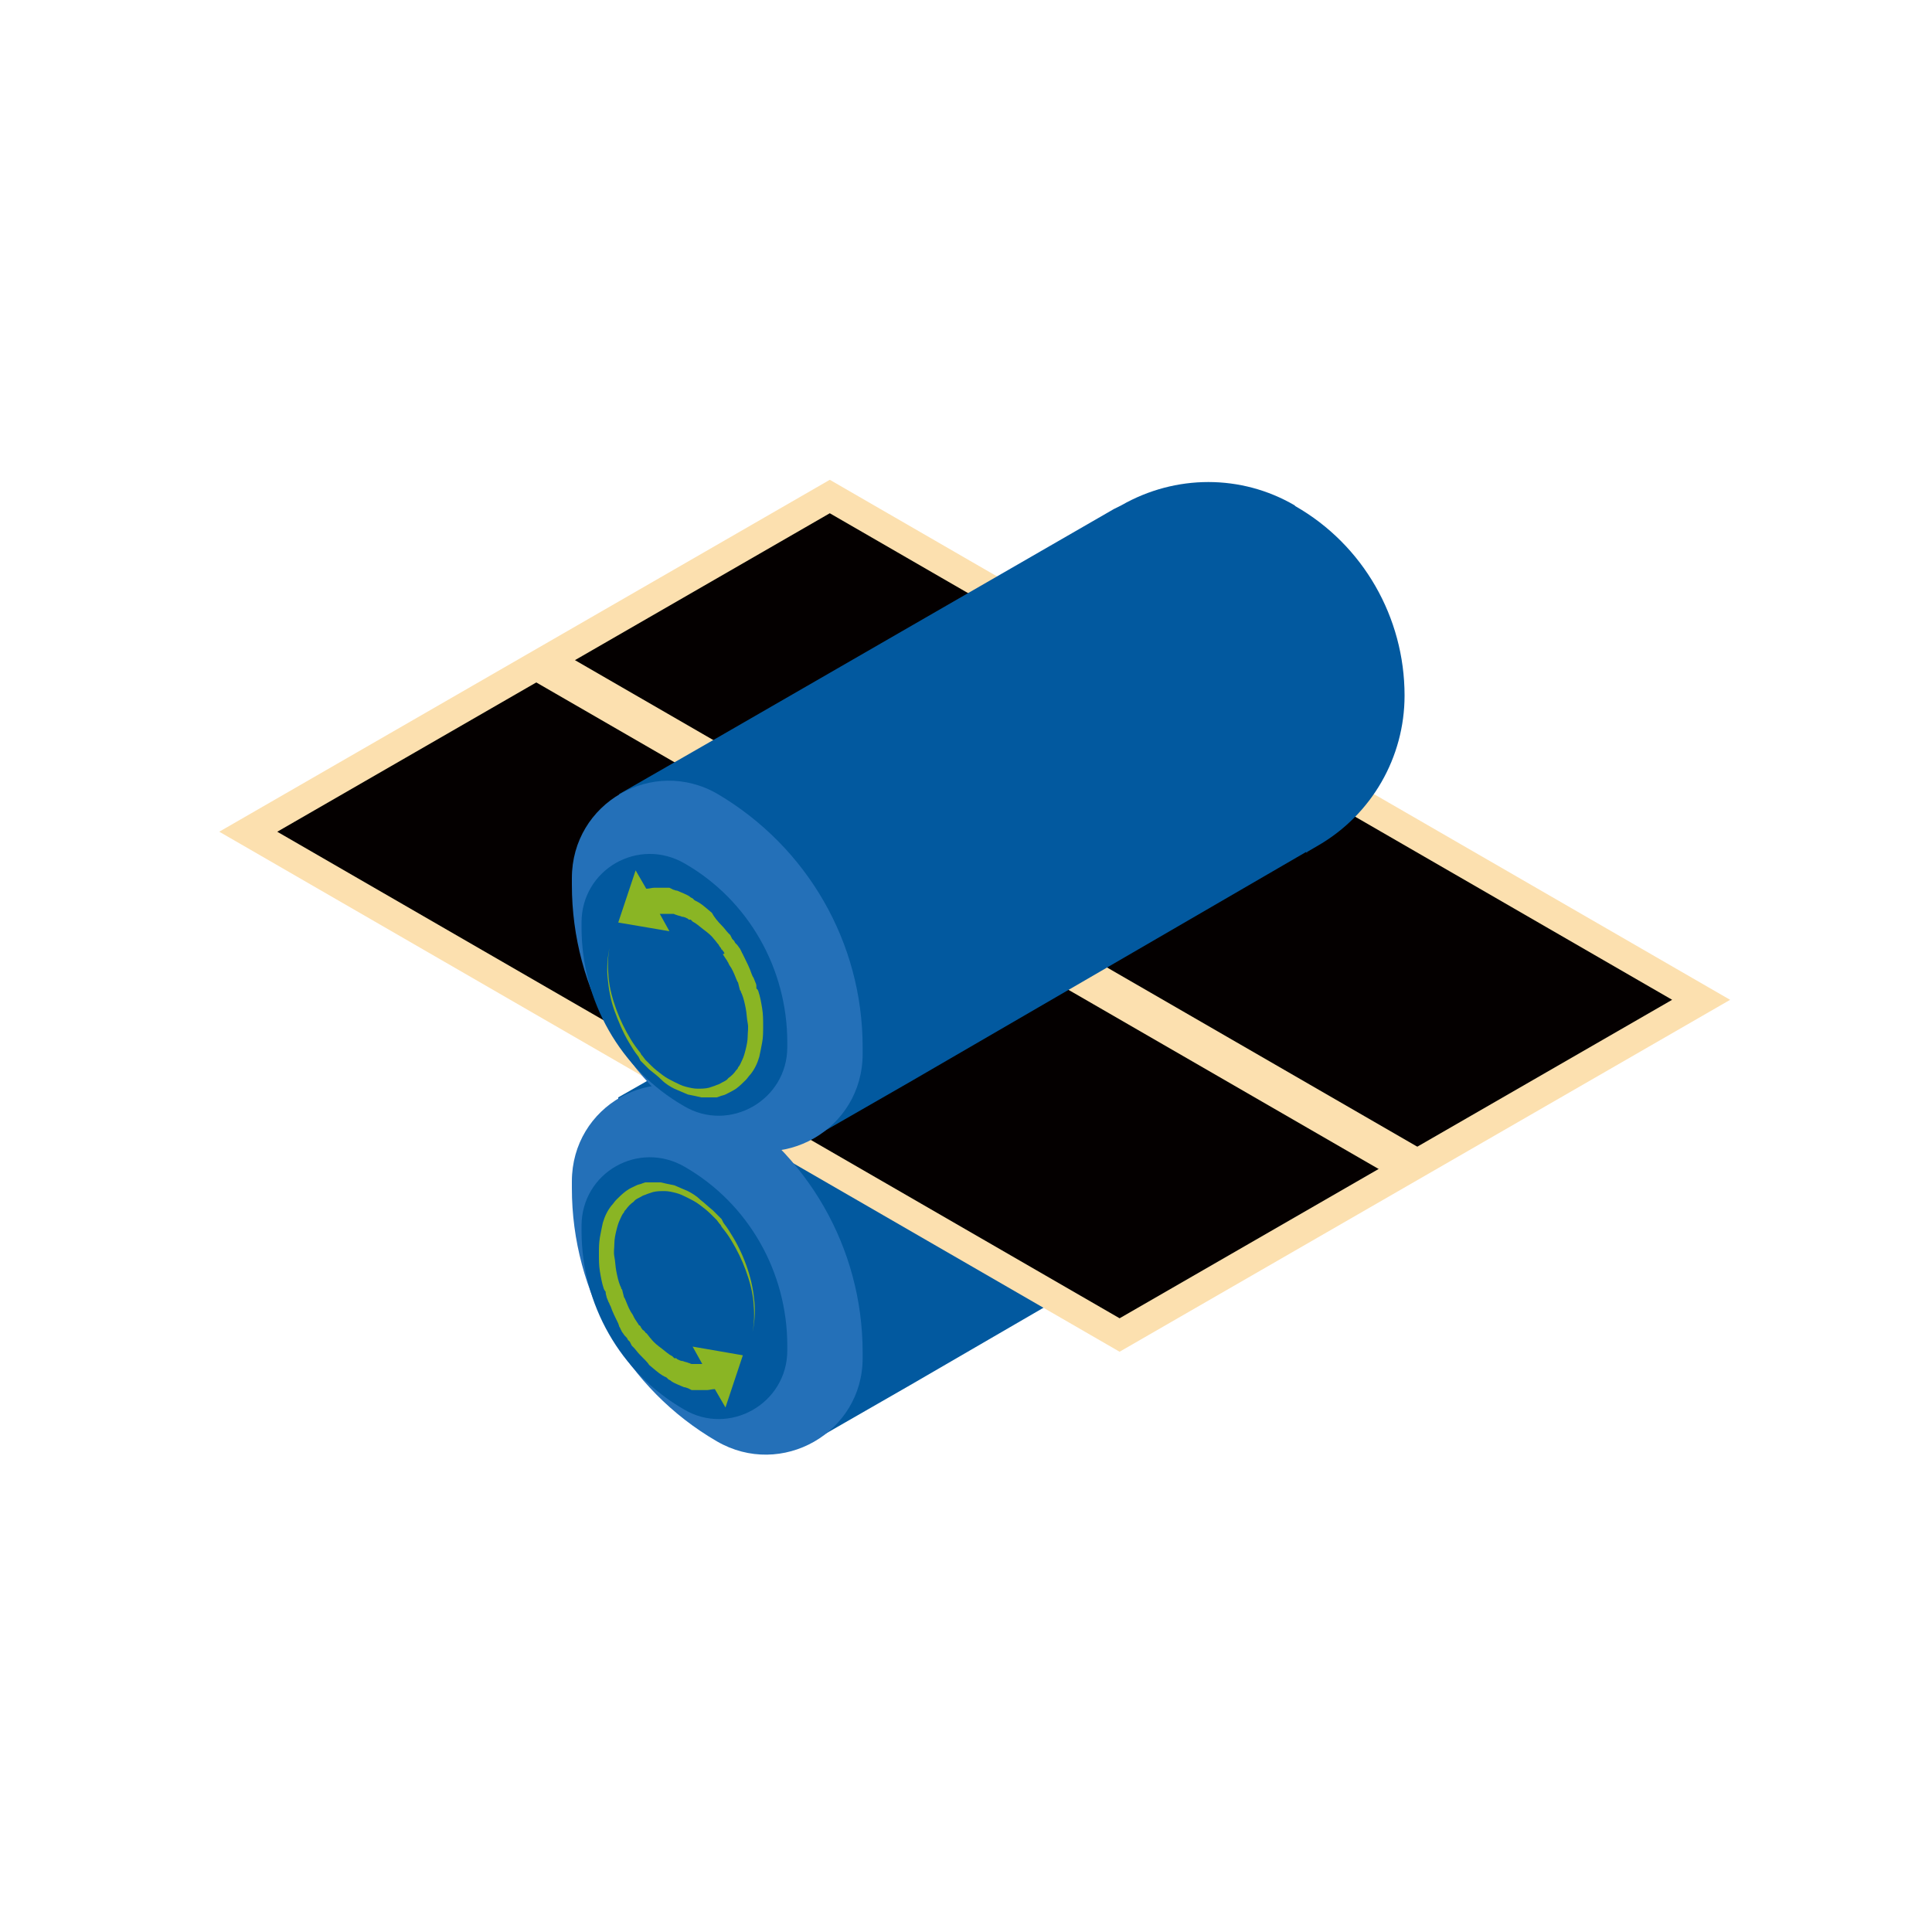 <svg xmlns="http://www.w3.org/2000/svg" width="200" height="200" viewBox="0 0 200 200"><path fill="#02599F" d="m74.2 107.8 41.1-23.7.8-.4c5.6-3.2 12.4-3.2 17.9 0l.1.1c7 4.1 11.3 11.5 11.3 19.6 0 6.4-3.4 12.3-8.9 15.5l-1.2.7v.1l-.1-.1-41 23.8-10.1 5.8L64 137.4v-23.8l10.2-5.8z"/><g fill="#040000" stroke="#FCE0AF" stroke-miterlimit="10"><path stroke-width="3" d="M85.9 51.4 25.7 86.1l90.2 52.1 60.2-34.7z"/><path stroke-width="4" d="M146 120.6 55.8 68.5"/></g><path fill="#02599F" d="m74.2 76.4 41.1-23.7.8-.4c5.6-3.2 12.4-3.2 17.9 0l.1.1c7 4 11.3 11.5 11.3 19.6 0 6.4-3.4 12.3-8.9 15.5l-1.2.7v.1l-.1-.1-41 23.8-10.1 5.8-20-11.8V82.2l10.1-5.8z"/><g fill="#2470B8"><path d="M59.2 122.3v.7c0 10.8 5.7 20.8 15 26.2 6.7 3.9 15.1-.9 15.1-8.6v-.6c0-10.8-5.7-20.7-15-26.2-6.7-4.1-15.1.7-15.1 8.5" class="st3"/><path d="M59.2 90.9v.7c0 10.8 5.7 20.8 15 26.2 6.7 3.9 15.1-.9 15.1-8.7v-.7c0-10.8-5.7-20.7-15-26.2-6.7-3.9-15.1.9-15.1 8.7" class="st3"/></g><g fill="#02599F"><path d="M60.2 126.9v.5c0 7.6 4 14.7 10.6 18.5 4.7 2.8 10.7-.6 10.7-6.1v-.5c0-7.6-4-14.7-10.6-18.5-4.8-2.8-10.7.6-10.7 6.1M60.2 95.5v.5c0 7.6 4 14.7 10.6 18.5 4.7 2.8 10.7-.6 10.7-6.1v-.5c0-7.6-4-14.7-10.6-18.5-4.8-2.8-10.7.6-10.7 6.1" class="st0"/></g><g fill="#8AB524"><path d="M74.8 95.9c.2.2.4.5.6.7l.2.2.1.2.1.2.1.1.1.1.1.2.1.1.1.1c.1.1.2.3.3.4l.2.4c0 .1.1.1.1.2l.1.2c.3.6.6 1.2.8 1.8.1.2.1.3.2.4l.2.5c.1.2.1.3.1.5 0 .1 0 .2.1.2l.1.2c.2.6.3 1.2.4 1.8.1.6.1 1.2.1 1.8s0 1.2-.1 1.7-.2 1.1-.3 1.5c-.2.7-.5 1.3-.9 1.8-.2.2-.3.4-.5.6-.3.3-.6.6-1 .9-.3.2-.7.4-1.1.6-.2.1-.4.1-.6.2l-.3.1h-1.6c-.4-.1-.9-.2-1.4-.3-.5-.2-.9-.4-1.4-.6-.4-.2-.9-.5-1.3-.9s-.8-.7-1.3-1.1l-.6-.6-.3-.3-.1-.2-.1-.2c-.4-.5-.7-1-1-1.5-.6-1-1.1-2.2-1.5-3.3s-.6-2.3-.7-3.4c-.1-1.1 0-2.2.2-3.1-.2 1-.2 2-.1 3.1s.4 2.2.8 3.3c.4 1.1.9 2.1 1.5 3.1.3.5.6.9 1 1.4l.1.2.1.1.3.4.6.6c.4.4.8.7 1.2 1s.8.5 1.2.7c.4.2.8.4 1.2.5.4.1.8.2 1.2.2.4 0 .8 0 1.2-.1l.3-.1.3-.1c.2-.1.3-.1.5-.2.3-.2.7-.3.9-.6.3-.2.6-.5.8-.8.1-.1.2-.2.2-.3.2-.2.3-.5.4-.7.2-.4.3-.8.4-1.2.1-.4.2-.9.2-1.3 0-.5.1-.9 0-1.4s-.1-1-.2-1.5-.2-1-.4-1.5l-.1-.2c0-.1 0-.1-.1-.2l-.1-.4-.1-.4c-.1-.1-.1-.2-.2-.4-.2-.5-.4-1-.7-1.4l-.1-.2c0-.1-.1-.1-.1-.2l-.2-.3-.2-.3s0-.1-.1-.1l.2-.1-.1-.2-.1-.1s0-.1-.1-.1l-.1-.2-.1-.1c0-.1-.1-.1-.1-.2-.2-.2-.3-.4-.5-.6-.3-.4-.7-.7-1.1-1-.4-.3-.7-.6-1.1-.8l-.1-.1-.1-.1h-.2l-.1-.1c-.2-.1-.4-.2-.6-.2-.2-.1-.4-.1-.6-.2-.1 0-.2-.1-.3-.1h-1.4l1 1.8-5.3-.9 1.8-5.4 1.1 1.9c.3 0 .6-.1.8-.1h1.6l.2.1.2.1c.1 0 .2.1.4.1.2.1.5.2.7.3.2.1.5.2.7.4l.2.1.1.1.1.1.2.1c.1 0 .1.1.2.1.5.3.9.7 1.4 1.1.2.4.6.9 1.1 1.4M66.2 140.2c-.2-.2-.4-.5-.6-.7l-.2-.2-.1-.2-.1-.2-.1-.1-.1-.1-.1-.2-.1-.1-.1-.1c-.1-.1-.2-.3-.3-.4l-.2-.4c0-.1-.1-.1-.1-.2l-.1-.3c-.3-.6-.6-1.2-.8-1.8-.1-.1-.1-.3-.2-.4l-.2-.5c0-.1-.1-.3-.1-.5 0-.1 0-.1-.1-.2l-.1-.2c-.2-.6-.3-1.2-.4-1.8-.1-.6-.1-1.2-.1-1.8s0-1.1.1-1.7c.1-.5.2-1.1.3-1.5.2-.7.5-1.3.9-1.8.2-.2.3-.4.5-.6.3-.3.6-.6 1-.9s.7-.4 1.1-.6c.2-.1.4-.1.6-.2l.3-.1h1.6c.4.1.9.2 1.4.3.5.2.9.4 1.4.6.4.2.9.5 1.3.9.4.3.8.7 1.3 1.1l.6.6.3.3.1.2.1.2c.4.5.7 1 1 1.5.6 1 1.1 2.1 1.5 3.3s.6 2.3.7 3.4c.1 1.1 0 2.2-.2 3.1.2-1 .2-2 .1-3.1s-.4-2.2-.8-3.3-.9-2.1-1.5-3.1c-.3-.5-.6-.9-1-1.4l-.1-.2-.1-.1-.3-.4-.6-.6c-.4-.4-.8-.7-1.2-1s-.8-.5-1.2-.7c-.4-.2-.8-.4-1.2-.5-.4-.1-.8-.2-1.2-.2-.4 0-.8 0-1.2.1l-.3.1-.3.1c-.2.1-.3.1-.5.2-.3.2-.7.3-.9.6-.3.2-.6.5-.8.8-.1.1-.2.2-.2.3-.2.2-.3.5-.4.7-.2.4-.3.8-.4 1.2-.1.4-.2.9-.2 1.3 0 .5-.1.9 0 1.4s.1 1 .2 1.5.2 1 .4 1.5l.1.2c0 .1 0 .1.1.2l.1.4.1.4c.1.1.1.2.2.4.2.5.4 1 .7 1.4l.1.2c0 .1.1.1.1.2l.2.3.2.3s0 .1.1.1l.1.1.1.2.1.1s0 .1.1.1l.1.1.1.1c0 .1.1.1.1.1.2.2.3.4.5.6.3.4.7.7 1.1 1 .4.3.7.6 1.1.8l.1.1.1.1h.2l.1.1c.2.1.4.2.6.2.2.1.4.1.6.2.1 0 .2.1.3.1h.5-.1H72.7l-1-1.8 5.2.9-1.8 5.4-1.1-1.9c-.3 0-.6.1-.8.1h-1.6l-.2-.1-.2-.1c-.1 0-.2-.1-.4-.1-.2-.1-.5-.2-.7-.3-.2-.1-.5-.2-.7-.4l-.2-.1-.1-.1-.1-.1-.2-.1c-.1 0-.1-.1-.2-.1-.5-.3-.9-.7-1.4-1.1-.1-.2-.5-.6-1-1.1" class="st4"/></g></svg>